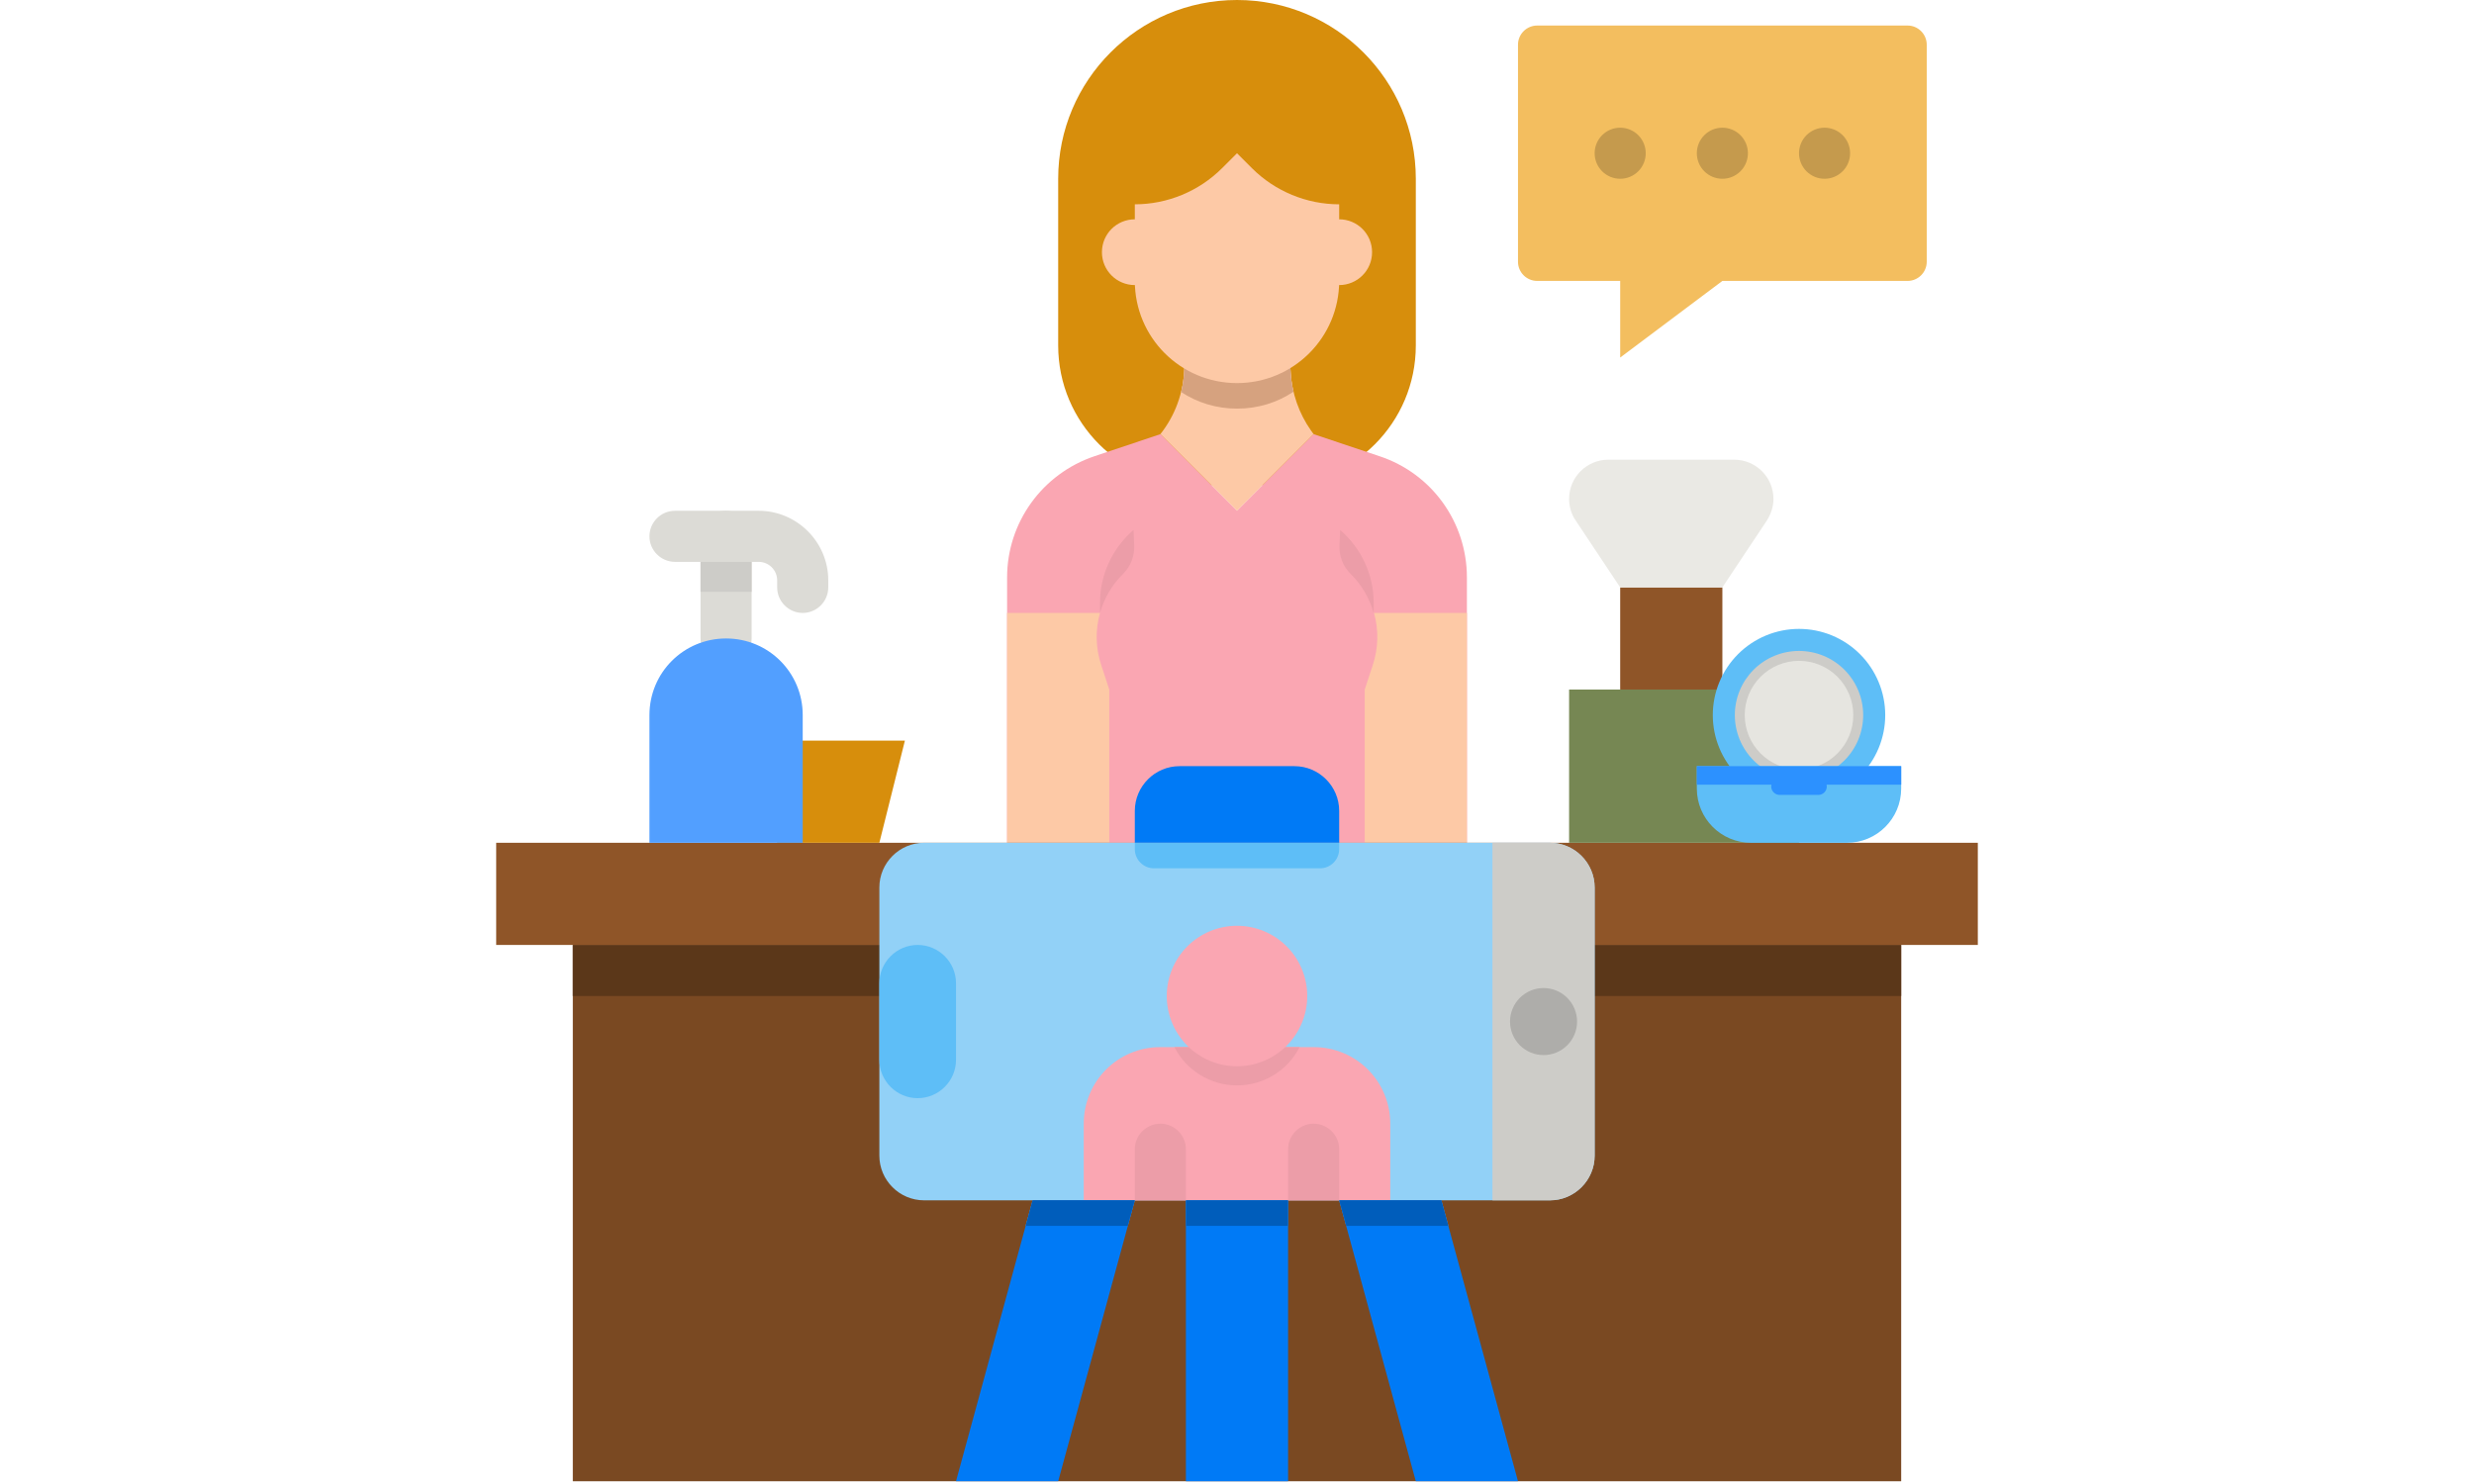 <svg xmlns="http://www.w3.org/2000/svg" xmlns:xlink="http://www.w3.org/1999/xlink" width="900" viewBox="0 0 900 540" height="540" preserveAspectRatio="xMidYMid meet"><defs><clipPath id="clip-0"><path d="M 180.5 306 L 719.5 306 L 719.5 344 L 180.5 344 Z M 180.5 306 " clip-rule="nonzero"></path></clipPath></defs><path fill="rgb(84.309%, 55.688%, 4.709%)" d="M 464.172 176.57 L 435.828 176.57 C 407.715 176.57 384.949 153.801 384.949 125.691 L 384.949 65.051 C 384.949 29.156 414.105 0 450 0 C 485.895 0 515.051 29.156 515.051 65.051 L 515.051 125.691 C 515.051 153.801 492.285 176.57 464.172 176.57 Z M 464.172 176.57 " fill-opacity="1" fill-rule="nonzero"></path><path fill="rgb(99.219%, 78.819%, 65.099%)" d="M 477.879 157.984 L 476.949 156.707 C 472.535 150.434 469.98 143.113 469.516 135.449 L 468.586 120.812 L 431.414 120.812 L 430.832 134.402 C 430.484 143 427.465 151.246 422.121 157.984 L 450 185.863 Z M 477.879 157.984 " fill-opacity="1" fill-rule="nonzero"></path><path fill="rgb(99.219%, 78.819%, 65.099%)" d="M 470.562 142.535 C 464.637 146.484 457.668 148.691 450 148.691 C 442.449 148.691 435.48 146.484 429.672 142.648 C 430.367 139.977 430.715 137.191 430.832 134.402 L 431.414 120.812 L 468.586 120.812 L 469.516 135.449 C 469.633 137.77 469.98 140.211 470.562 142.535 Z M 470.562 142.535 " fill-opacity="1" fill-rule="nonzero"></path><path fill="rgb(98.039%, 65.099%, 69.8%)" d="M 501.809 166 L 477.879 157.984 L 450 185.863 L 422.121 157.984 L 398.191 166 C 379.141 172.387 366.363 190.16 366.363 210.141 L 366.363 306.672 L 533.637 306.672 L 533.637 210.141 C 533.637 190.043 520.859 172.273 501.809 166 Z M 501.809 166 " fill-opacity="1" fill-rule="nonzero"></path><path fill="rgb(99.219%, 78.819%, 65.099%)" d="M 403.535 306.672 L 403.535 250.914 L 400.629 242.086 C 398.539 235.812 398.422 229.191 400.164 223.035 L 366.363 223.035 L 366.363 306.672 Z M 403.535 306.672 " fill-opacity="1" fill-rule="nonzero"></path><path fill="rgb(99.219%, 78.819%, 65.099%)" d="M 496.465 306.672 L 496.465 250.914 L 499.371 242.086 C 501.461 235.812 501.578 229.191 499.836 223.035 L 533.637 223.035 L 533.637 306.672 Z M 496.465 306.672 " fill-opacity="1" fill-rule="nonzero"></path><path fill="rgb(47.839%, 28.629%, 13.329%)" d="M 208.379 343.848 L 691.621 343.848 L 691.621 539 L 208.379 539 Z M 208.379 343.848 " fill-opacity="1" fill-rule="nonzero"></path><path fill="rgb(35.689%, 21.57%, 9.799%)" d="M 208.379 343.848 L 691.621 343.848 L 691.621 362.434 L 208.379 362.434 Z M 208.379 343.848 " fill-opacity="1" fill-rule="nonzero"></path><g clip-path="url(#clip-0)"><path fill="rgb(56.079%, 33.33%, 15.689%)" d="M 180.5 306.672 L 719.5 306.672 L 719.5 343.848 L 180.5 343.848 Z M 180.5 306.672 " fill-opacity="1" fill-rule="nonzero"></path></g><path fill="rgb(57.249%, 81.96%, 96.86%)" d="M 563.84 436.777 L 336.16 436.777 C 327.215 436.777 319.895 429.461 319.895 420.516 L 319.895 322.938 C 319.895 313.992 327.215 306.672 336.16 306.672 L 563.84 306.672 C 572.785 306.672 580.105 313.992 580.105 322.938 L 580.105 420.516 C 580.105 429.461 572.785 436.777 563.84 436.777 Z M 563.84 436.777 " fill-opacity="1" fill-rule="nonzero"></path><path fill="rgb(78.04%, 59.219%, 46.669%)" d="M 412.828 436.777 L 410.273 446.07 L 373.098 446.07 L 375.656 436.777 Z M 412.828 436.777 " fill-opacity="1" fill-rule="nonzero"></path><path fill="rgb(78.04%, 59.219%, 46.669%)" d="M 431.414 436.777 L 468.586 436.777 L 468.586 446.07 L 431.414 446.07 Z M 431.414 436.777 " fill-opacity="1" fill-rule="nonzero"></path><path fill="rgb(78.04%, 59.219%, 46.669%)" d="M 526.902 446.07 L 489.727 446.07 L 487.172 436.777 L 524.344 436.777 Z M 526.902 446.07 " fill-opacity="1" fill-rule="nonzero"></path><path fill="rgb(98.039%, 65.099%, 69.8%)" d="M 505.758 436.777 L 394.242 436.777 L 394.242 408.898 C 394.242 393.449 406.672 381.02 422.121 381.02 L 477.879 381.02 C 493.328 381.02 505.758 393.449 505.758 408.898 Z M 505.758 436.777 " fill-opacity="1" fill-rule="nonzero"></path><path fill="rgb(0%, 47.839%, 96.469%)" d="M 431.414 436.777 L 468.586 436.777 L 468.586 539 L 431.414 539 Z M 431.414 436.777 " fill-opacity="1" fill-rule="nonzero"></path><path fill="rgb(0%, 47.839%, 96.469%)" d="M 375.656 436.777 L 347.777 539 L 384.949 539 L 412.828 436.777 Z M 375.656 436.777 " fill-opacity="1" fill-rule="nonzero"></path><path fill="rgb(0%, 47.839%, 96.469%)" d="M 524.344 436.777 L 552.223 539 L 515.051 539 L 487.172 436.777 Z M 524.344 436.777 " fill-opacity="1" fill-rule="nonzero"></path><path fill="rgb(0%, 36.469%, 73.329%)" d="M 431.414 436.777 L 468.586 436.777 L 468.586 446.07 L 431.414 446.07 Z M 431.414 436.777 " fill-opacity="1" fill-rule="nonzero"></path><path fill="rgb(0%, 36.469%, 73.329%)" d="M 412.828 436.777 L 410.273 446.07 L 373.098 446.07 L 375.656 436.777 Z M 412.828 436.777 " fill-opacity="1" fill-rule="nonzero"></path><path fill="rgb(0%, 36.469%, 73.329%)" d="M 526.902 446.07 L 489.727 446.07 L 487.172 436.777 L 524.344 436.777 Z M 526.902 446.07 " fill-opacity="1" fill-rule="nonzero"></path><path fill="rgb(0%, 47.839%, 96.469%)" d="M 487.172 306.672 L 412.828 306.672 L 412.828 295.059 C 412.828 286.113 420.145 278.793 429.09 278.793 L 470.91 278.793 C 479.855 278.793 487.172 286.113 487.172 295.059 Z M 487.172 306.672 " fill-opacity="1" fill-rule="nonzero"></path><path fill="rgb(80.389%, 79.999%, 78.429%)" d="M 563.84 436.777 L 542.93 436.777 L 542.93 306.672 L 563.84 306.672 C 572.785 306.672 580.105 313.992 580.105 322.938 L 580.105 420.516 C 580.105 429.461 572.785 436.777 563.84 436.777 Z M 563.84 436.777 " fill-opacity="1" fill-rule="nonzero"></path><path fill="rgb(68.239%, 67.839%, 66.669%)" d="M 573.715 371.727 C 573.715 372.527 573.637 373.32 573.48 374.105 C 573.324 374.891 573.094 375.652 572.785 376.395 C 572.48 377.133 572.105 377.836 571.66 378.5 C 571.215 379.168 570.707 379.785 570.141 380.352 C 569.574 380.918 568.961 381.422 568.293 381.867 C 567.629 382.312 566.926 382.688 566.184 382.996 C 565.445 383.301 564.684 383.531 563.898 383.688 C 563.113 383.844 562.32 383.922 561.52 383.922 C 560.715 383.922 559.922 383.844 559.137 383.688 C 558.352 383.531 557.59 383.301 556.852 382.996 C 556.109 382.688 555.406 382.312 554.742 381.867 C 554.074 381.422 553.461 380.918 552.895 380.352 C 552.328 379.785 551.82 379.168 551.375 378.5 C 550.93 377.836 550.555 377.133 550.25 376.395 C 549.941 375.652 549.711 374.891 549.555 374.105 C 549.398 373.32 549.32 372.527 549.32 371.727 C 549.32 370.926 549.398 370.133 549.555 369.348 C 549.711 368.559 549.941 367.797 550.25 367.059 C 550.555 366.316 550.93 365.613 551.375 364.949 C 551.82 364.281 552.328 363.668 552.895 363.102 C 553.461 362.535 554.074 362.027 554.742 361.582 C 555.406 361.141 556.109 360.762 556.852 360.457 C 557.59 360.148 558.352 359.918 559.137 359.762 C 559.922 359.605 560.715 359.527 561.52 359.527 C 562.32 359.527 563.113 359.605 563.898 359.762 C 564.684 359.918 565.445 360.148 566.184 360.457 C 566.926 360.762 567.629 361.141 568.293 361.582 C 568.961 362.027 569.574 362.535 570.141 363.102 C 570.707 363.668 571.215 364.281 571.66 364.949 C 572.105 365.613 572.48 366.316 572.785 367.059 C 573.094 367.797 573.324 368.559 573.48 369.348 C 573.637 370.133 573.715 370.926 573.715 371.727 Z M 573.715 371.727 " fill-opacity="1" fill-rule="nonzero"></path><path fill="rgb(36.859%, 74.509%, 96.86%)" d="M 333.836 399.605 C 326.168 399.605 319.895 393.332 319.895 385.664 L 319.895 357.785 C 319.895 350.117 326.168 343.848 333.836 343.848 C 341.504 343.848 347.777 350.117 347.777 357.785 L 347.777 385.664 C 347.777 393.332 341.504 399.605 333.836 399.605 Z M 333.836 399.605 " fill-opacity="1" fill-rule="nonzero"></path><path fill="rgb(99.219%, 78.819%, 65.099%)" d="M 424.793 103.734 L 412.828 103.734 C 406.207 103.734 400.863 98.391 400.863 91.77 C 400.863 85.148 406.207 79.805 412.828 79.805 L 418.75 79.805 Z M 424.793 103.734 " fill-opacity="1" fill-rule="nonzero"></path><path fill="rgb(99.219%, 78.819%, 65.099%)" d="M 475.207 103.734 L 487.172 103.734 C 493.793 103.734 499.137 98.391 499.137 91.77 C 499.137 85.148 493.793 79.805 487.172 79.805 L 481.25 79.805 Z M 475.207 103.734 " fill-opacity="1" fill-rule="nonzero"></path><path fill="rgb(83.919%, 63.53%, 49.799%)" d="M 470.562 142.535 C 464.637 146.484 457.668 148.691 450 148.691 C 442.449 148.691 435.48 146.484 429.672 142.648 C 430.367 139.977 430.715 137.191 430.832 134.402 L 431.414 120.812 L 468.586 120.812 L 469.516 135.449 C 469.633 137.77 469.98 140.211 470.562 142.535 Z M 470.562 142.535 " fill-opacity="1" fill-rule="nonzero"></path><path fill="rgb(92.549%, 61.569%, 65.88%)" d="M 400.164 223.035 C 401.676 217.809 404.465 212.812 408.531 208.863 C 411.316 206.074 412.828 202.242 412.594 198.293 L 412.363 192.832 C 404.695 199.453 400.164 209.094 400.164 219.316 Z M 400.164 223.035 " fill-opacity="1" fill-rule="nonzero"></path><path fill="rgb(92.549%, 61.569%, 65.88%)" d="M 499.719 223.035 C 498.207 217.809 495.422 212.812 491.355 208.863 C 488.566 206.074 487.055 202.242 487.289 198.293 L 487.52 192.832 C 495.188 199.453 499.719 209.094 499.719 219.316 Z M 499.719 223.035 " fill-opacity="1" fill-rule="nonzero"></path><path fill="rgb(46.269%, 52.939%, 32.549%)" d="M 570.812 250.914 L 654.449 250.914 L 654.449 306.672 L 570.812 306.672 Z M 570.812 250.914 " fill-opacity="1" fill-rule="nonzero"></path><path fill="rgb(56.079%, 33.33%, 15.689%)" d="M 589.398 213.742 L 626.57 213.742 L 626.57 250.914 L 589.398 250.914 Z M 589.398 213.742 " fill-opacity="1" fill-rule="nonzero"></path><path fill="rgb(91.759%, 91.37%, 89.409%)" d="M 570.812 181.566 C 570.812 184.352 571.625 187.141 573.25 189.465 L 589.398 213.742 L 626.57 213.742 L 642.715 189.465 C 644.227 187.141 645.156 184.352 645.156 181.566 C 645.156 173.664 638.766 167.277 630.867 167.277 L 585.098 167.277 C 577.199 167.277 570.812 173.664 570.812 181.566 Z M 570.812 181.566 " fill-opacity="1" fill-rule="nonzero"></path><path fill="rgb(36.859%, 74.509%, 96.86%)" d="M 685.812 260.207 C 685.812 261.234 685.762 262.262 685.664 263.281 C 685.562 264.305 685.41 265.32 685.211 266.328 C 685.012 267.336 684.762 268.328 684.461 269.312 C 684.164 270.297 683.82 271.262 683.426 272.211 C 683.031 273.16 682.594 274.086 682.109 274.992 C 681.625 275.898 681.098 276.777 680.527 277.633 C 679.957 278.488 679.344 279.312 678.695 280.105 C 678.043 280.898 677.352 281.66 676.625 282.387 C 675.902 283.113 675.141 283.801 674.348 284.453 C 673.551 285.105 672.727 285.715 671.875 286.285 C 671.02 286.855 670.141 287.383 669.234 287.867 C 668.328 288.352 667.402 288.793 666.453 289.184 C 665.504 289.578 664.535 289.922 663.555 290.223 C 662.57 290.52 661.574 290.77 660.566 290.969 C 659.559 291.168 658.547 291.32 657.523 291.422 C 656.5 291.523 655.477 291.57 654.449 291.57 C 653.422 291.57 652.398 291.523 651.375 291.422 C 650.352 291.32 649.336 291.168 648.328 290.969 C 647.324 290.77 646.328 290.52 645.344 290.223 C 644.363 289.922 643.395 289.578 642.445 289.184 C 641.496 288.793 640.57 288.352 639.664 287.867 C 638.758 287.383 637.879 286.855 637.023 286.285 C 636.168 285.715 635.344 285.105 634.551 284.453 C 633.758 283.801 632.996 283.113 632.27 282.387 C 631.543 281.66 630.855 280.898 630.203 280.105 C 629.551 279.312 628.941 278.488 628.371 277.633 C 627.801 276.777 627.273 275.898 626.789 274.992 C 626.305 274.086 625.863 273.16 625.473 272.211 C 625.078 271.262 624.734 270.297 624.434 269.312 C 624.137 268.328 623.887 267.336 623.688 266.328 C 623.488 265.32 623.336 264.305 623.234 263.281 C 623.137 262.262 623.086 261.234 623.086 260.207 C 623.086 259.18 623.137 258.156 623.234 257.133 C 623.336 256.109 623.488 255.098 623.688 254.09 C 623.887 253.082 624.137 252.086 624.434 251.102 C 624.734 250.121 625.078 249.152 625.473 248.207 C 625.863 247.258 626.305 246.328 626.789 245.422 C 627.273 244.516 627.801 243.637 628.371 242.781 C 628.941 241.93 629.551 241.105 630.203 240.309 C 630.855 239.516 631.543 238.758 632.27 238.031 C 632.996 237.305 633.758 236.613 634.551 235.961 C 635.344 235.312 636.168 234.699 637.023 234.129 C 637.879 233.559 638.758 233.031 639.664 232.547 C 640.57 232.062 641.496 231.625 642.445 231.23 C 643.395 230.836 644.363 230.492 645.344 230.195 C 646.328 229.895 647.324 229.648 648.328 229.445 C 649.336 229.246 650.352 229.094 651.375 228.996 C 652.398 228.895 653.422 228.844 654.449 228.844 C 655.477 228.844 656.5 228.895 657.523 228.996 C 658.547 229.094 659.559 229.246 660.566 229.445 C 661.574 229.648 662.57 229.895 663.555 230.195 C 664.535 230.492 665.504 230.836 666.453 231.23 C 667.402 231.625 668.328 232.062 669.234 232.547 C 670.141 233.031 671.02 233.559 671.875 234.129 C 672.727 234.699 673.551 235.312 674.348 235.961 C 675.141 236.613 675.902 237.305 676.625 238.031 C 677.352 238.758 678.043 239.516 678.695 240.309 C 679.344 241.105 679.957 241.93 680.527 242.781 C 681.098 243.637 681.625 244.516 682.109 245.422 C 682.594 246.328 683.031 247.258 683.426 248.207 C 683.82 249.152 684.164 250.121 684.461 251.102 C 684.762 252.086 685.012 253.082 685.211 254.09 C 685.41 255.098 685.562 256.109 685.664 257.133 C 685.762 258.156 685.812 259.18 685.812 260.207 Z M 685.812 260.207 " fill-opacity="1" fill-rule="nonzero"></path><path fill="rgb(80.389%, 79.999%, 78.429%)" d="M 677.797 260.207 C 677.797 260.973 677.762 261.734 677.684 262.496 C 677.609 263.258 677.5 264.012 677.348 264.762 C 677.199 265.512 677.016 266.254 676.793 266.984 C 676.57 267.719 676.312 268.438 676.02 269.145 C 675.727 269.848 675.402 270.539 675.039 271.215 C 674.68 271.891 674.289 272.543 673.863 273.18 C 673.438 273.816 672.984 274.43 672.496 275.02 C 672.012 275.613 671.5 276.176 670.961 276.719 C 670.418 277.258 669.852 277.773 669.262 278.258 C 668.672 278.742 668.059 279.195 667.422 279.621 C 666.785 280.047 666.129 280.438 665.457 280.801 C 664.781 281.16 664.09 281.488 663.383 281.781 C 662.676 282.07 661.957 282.328 661.227 282.551 C 660.496 282.773 659.754 282.957 659.004 283.109 C 658.254 283.258 657.5 283.371 656.738 283.445 C 655.977 283.52 655.215 283.559 654.449 283.559 C 653.684 283.559 652.922 283.52 652.16 283.445 C 651.398 283.371 650.645 283.258 649.895 283.109 C 649.145 282.957 648.402 282.773 647.672 282.551 C 646.938 282.328 646.219 282.07 645.512 281.781 C 644.809 281.488 644.117 281.16 643.441 280.801 C 642.77 280.438 642.113 280.047 641.477 279.621 C 640.84 279.195 640.227 278.742 639.637 278.258 C 639.047 277.773 638.48 277.258 637.938 276.719 C 637.398 276.176 636.887 275.613 636.398 275.02 C 635.914 274.43 635.461 273.816 635.035 273.18 C 634.609 272.543 634.219 271.891 633.855 271.215 C 633.496 270.539 633.168 269.848 632.879 269.145 C 632.586 268.438 632.328 267.719 632.105 266.984 C 631.883 266.254 631.699 265.512 631.547 264.762 C 631.398 264.012 631.289 263.258 631.211 262.496 C 631.137 261.734 631.102 260.973 631.102 260.207 C 631.102 259.441 631.137 258.68 631.211 257.918 C 631.289 257.156 631.398 256.402 631.547 255.652 C 631.699 254.902 631.883 254.16 632.105 253.43 C 632.328 252.699 632.586 251.98 632.879 251.273 C 633.168 250.566 633.496 249.875 633.855 249.199 C 634.219 248.527 634.609 247.871 635.035 247.234 C 635.461 246.602 635.914 245.988 636.398 245.395 C 636.887 244.805 637.398 244.238 637.938 243.699 C 638.48 243.156 639.047 242.645 639.637 242.16 C 640.227 241.672 640.84 241.219 641.477 240.793 C 642.113 240.367 642.77 239.977 643.441 239.617 C 644.117 239.254 644.809 238.93 645.512 238.637 C 646.219 238.344 646.938 238.086 647.672 237.863 C 648.402 237.641 649.145 237.457 649.895 237.309 C 650.645 237.16 651.398 237.047 652.16 236.973 C 652.922 236.895 653.684 236.859 654.449 236.859 C 655.215 236.859 655.977 236.895 656.738 236.973 C 657.5 237.047 658.254 237.16 659.004 237.309 C 659.754 237.457 660.496 237.641 661.227 237.863 C 661.957 238.086 662.676 238.344 663.383 238.637 C 664.09 238.93 664.781 239.254 665.457 239.617 C 666.129 239.977 666.785 240.367 667.422 240.793 C 668.059 241.219 668.672 241.672 669.262 242.16 C 669.852 242.645 670.418 243.156 670.961 243.699 C 671.5 244.238 672.012 244.805 672.496 245.395 C 672.984 245.988 673.438 246.602 673.863 247.234 C 674.289 247.871 674.68 248.527 675.039 249.199 C 675.402 249.875 675.727 250.566 676.02 251.273 C 676.312 251.98 676.57 252.699 676.793 253.43 C 677.016 254.16 677.199 254.902 677.348 255.652 C 677.5 256.402 677.609 257.156 677.684 257.918 C 677.762 258.68 677.797 259.441 677.797 260.207 Z M 677.797 260.207 " fill-opacity="1" fill-rule="nonzero"></path><path fill="rgb(90.199%, 89.799%, 87.839%)" d="M 674.195 260.207 C 674.195 260.855 674.164 261.5 674.102 262.145 C 674.039 262.789 673.945 263.426 673.816 264.059 C 673.691 264.695 673.535 265.32 673.348 265.941 C 673.16 266.559 672.941 267.168 672.695 267.766 C 672.445 268.363 672.172 268.945 671.863 269.516 C 671.559 270.086 671.227 270.641 670.867 271.18 C 670.508 271.719 670.125 272.234 669.715 272.734 C 669.305 273.234 668.871 273.715 668.414 274.172 C 667.957 274.629 667.477 275.062 666.977 275.473 C 666.477 275.883 665.957 276.27 665.422 276.629 C 664.883 276.988 664.328 277.32 663.758 277.625 C 663.188 277.93 662.605 278.203 662.008 278.453 C 661.41 278.699 660.801 278.918 660.18 279.105 C 659.562 279.293 658.938 279.449 658.301 279.578 C 657.668 279.703 657.027 279.797 656.383 279.859 C 655.742 279.926 655.098 279.957 654.449 279.957 C 653.801 279.957 653.156 279.926 652.512 279.859 C 651.871 279.797 651.23 279.703 650.598 279.578 C 649.961 279.449 649.336 279.293 648.715 279.105 C 648.098 278.918 647.488 278.699 646.891 278.453 C 646.293 278.203 645.711 277.93 645.141 277.625 C 644.57 277.32 644.016 276.988 643.477 276.629 C 642.941 276.27 642.422 275.883 641.922 275.473 C 641.422 275.062 640.941 274.629 640.484 274.172 C 640.027 273.715 639.594 273.234 639.184 272.734 C 638.773 272.234 638.387 271.719 638.027 271.18 C 637.668 270.641 637.336 270.086 637.031 269.516 C 636.727 268.945 636.453 268.363 636.203 267.766 C 635.957 267.168 635.738 266.559 635.551 265.941 C 635.363 265.32 635.207 264.695 635.082 264.059 C 634.953 263.426 634.859 262.789 634.797 262.145 C 634.734 261.5 634.699 260.855 634.699 260.207 C 634.699 259.562 634.734 258.914 634.797 258.273 C 634.859 257.629 634.953 256.988 635.082 256.355 C 635.207 255.723 635.363 255.094 635.551 254.477 C 635.738 253.855 635.957 253.25 636.203 252.652 C 636.453 252.055 636.727 251.469 637.031 250.898 C 637.336 250.328 637.668 249.773 638.027 249.238 C 638.387 248.699 638.773 248.18 639.184 247.68 C 639.594 247.18 640.027 246.703 640.484 246.242 C 640.941 245.785 641.422 245.352 641.922 244.941 C 642.422 244.531 642.941 244.148 643.477 243.789 C 644.016 243.43 644.57 243.098 645.141 242.793 C 645.711 242.488 646.293 242.211 646.891 241.965 C 647.488 241.715 648.098 241.496 648.715 241.309 C 649.336 241.121 649.961 240.965 650.598 240.84 C 651.23 240.715 651.871 240.617 652.512 240.555 C 653.156 240.492 653.801 240.461 654.449 240.461 C 655.098 240.461 655.742 240.492 656.383 240.555 C 657.027 240.617 657.668 240.715 658.301 240.84 C 658.938 240.965 659.562 241.121 660.18 241.309 C 660.801 241.496 661.41 241.715 662.008 241.965 C 662.605 242.211 663.188 242.488 663.758 242.793 C 664.328 243.098 664.883 243.43 665.422 243.789 C 665.957 244.148 666.477 244.531 666.977 244.941 C 667.477 245.352 667.957 245.785 668.414 246.242 C 668.871 246.703 669.305 247.18 669.715 247.68 C 670.125 248.18 670.508 248.699 670.867 249.238 C 671.227 249.773 671.559 250.328 671.863 250.898 C 672.172 251.469 672.445 252.055 672.695 252.652 C 672.941 253.25 673.16 253.855 673.348 254.477 C 673.535 255.094 673.691 255.723 673.816 256.355 C 673.945 256.988 674.039 257.629 674.102 258.273 C 674.164 258.914 674.195 259.562 674.195 260.207 Z M 674.195 260.207 " fill-opacity="1" fill-rule="nonzero"></path><path fill="rgb(36.859%, 74.509%, 96.86%)" d="M 617.277 278.793 L 691.621 278.793 L 691.621 286.926 C 691.621 297.844 682.793 306.672 671.875 306.672 L 637.023 306.672 C 626.105 306.672 617.277 297.844 617.277 286.926 Z M 617.277 278.793 " fill-opacity="1" fill-rule="nonzero"></path><path fill="rgb(86.269%, 85.88%, 83.919%)" d="M 292.016 223.035 C 286.906 223.035 282.723 218.852 282.723 213.742 L 282.723 211.188 C 282.723 207.469 279.703 204.449 275.984 204.449 L 245.551 204.449 C 240.441 204.449 236.258 200.266 236.258 195.156 C 236.258 190.043 240.441 185.863 245.551 185.863 L 275.984 185.863 C 289.926 185.863 301.309 197.246 301.309 211.188 L 301.309 213.742 C 301.309 218.852 297.129 223.035 292.016 223.035 Z M 292.016 223.035 " fill-opacity="1" fill-rule="nonzero"></path><path fill="rgb(86.269%, 85.88%, 83.919%)" d="M 264.137 241.621 C 259.027 241.621 254.844 237.441 254.844 232.328 L 254.844 195.156 C 254.844 190.043 259.027 185.863 264.137 185.863 C 269.25 185.863 273.43 190.043 273.43 195.156 L 273.43 232.328 C 273.43 237.441 269.25 241.621 264.137 241.621 Z M 264.137 241.621 " fill-opacity="1" fill-rule="nonzero"></path><path fill="rgb(84.309%, 55.688%, 4.709%)" d="M 319.895 306.672 L 282.723 306.672 L 273.43 269.5 L 329.188 269.5 Z M 319.895 306.672 " fill-opacity="1" fill-rule="nonzero"></path><path fill="rgb(95.29%, 74.509%, 37.25%)" d="M 552.223 16.262 L 552.223 95.254 C 552.223 99.09 555.359 102.223 559.195 102.223 L 589.398 102.223 L 589.398 130.105 L 626.57 102.223 L 693.945 102.223 C 697.777 102.223 700.914 99.09 700.914 95.254 L 700.914 16.262 C 700.914 12.43 697.777 9.293 693.945 9.293 L 559.195 9.293 C 555.359 9.293 552.223 12.43 552.223 16.262 Z M 552.223 16.262 " fill-opacity="1" fill-rule="nonzero"></path><path fill="rgb(77.249%, 60.39%, 30.199%)" d="M 635.863 55.758 C 635.863 56.367 635.805 56.973 635.684 57.57 C 635.566 58.172 635.391 58.75 635.156 59.316 C 634.922 59.879 634.637 60.414 634.297 60.922 C 633.957 61.43 633.57 61.898 633.141 62.328 C 632.711 62.762 632.238 63.148 631.734 63.484 C 631.227 63.824 630.691 64.109 630.125 64.344 C 629.562 64.578 628.98 64.754 628.383 64.875 C 627.785 64.992 627.18 65.051 626.57 65.051 C 625.961 65.051 625.355 64.992 624.758 64.875 C 624.156 64.754 623.578 64.578 623.012 64.344 C 622.449 64.109 621.914 63.824 621.406 63.484 C 620.898 63.148 620.43 62.762 620 62.328 C 619.566 61.898 619.18 61.43 618.844 60.922 C 618.504 60.414 618.219 59.879 617.984 59.316 C 617.75 58.75 617.574 58.172 617.453 57.57 C 617.336 56.973 617.277 56.367 617.277 55.758 C 617.277 55.148 617.336 54.543 617.453 53.945 C 617.574 53.348 617.75 52.766 617.984 52.203 C 618.219 51.641 618.504 51.102 618.844 50.598 C 619.18 50.09 619.566 49.617 620 49.188 C 620.43 48.758 620.898 48.371 621.406 48.031 C 621.914 47.691 622.449 47.406 623.012 47.172 C 623.578 46.941 624.156 46.762 624.758 46.645 C 625.355 46.523 625.961 46.465 626.57 46.465 C 627.18 46.465 627.785 46.523 628.383 46.645 C 628.98 46.762 629.562 46.941 630.125 47.172 C 630.691 47.406 631.227 47.691 631.734 48.031 C 632.238 48.371 632.711 48.758 633.141 49.188 C 633.57 49.617 633.957 50.09 634.297 50.598 C 634.637 51.102 634.922 51.641 635.156 52.203 C 635.391 52.766 635.566 53.348 635.684 53.945 C 635.805 54.543 635.863 55.148 635.863 55.758 Z M 635.863 55.758 " fill-opacity="1" fill-rule="nonzero"></path><path fill="rgb(77.249%, 60.39%, 30.199%)" d="M 673.035 55.758 C 673.035 56.367 672.977 56.973 672.855 57.57 C 672.738 58.172 672.562 58.75 672.328 59.316 C 672.094 59.879 671.809 60.414 671.469 60.922 C 671.129 61.43 670.746 61.898 670.312 62.328 C 669.883 62.762 669.414 63.148 668.906 63.484 C 668.398 63.824 667.863 64.109 667.297 64.344 C 666.734 64.578 666.152 64.754 665.555 64.875 C 664.957 64.992 664.352 65.051 663.742 65.051 C 663.133 65.051 662.527 64.992 661.93 64.875 C 661.332 64.754 660.75 64.578 660.188 64.344 C 659.621 64.109 659.086 63.824 658.578 63.484 C 658.07 63.148 657.602 62.762 657.172 62.328 C 656.738 61.898 656.355 61.43 656.016 60.922 C 655.676 60.414 655.391 59.879 655.156 59.316 C 654.922 58.75 654.746 58.172 654.629 57.57 C 654.508 56.973 654.449 56.367 654.449 55.758 C 654.449 55.148 654.508 54.543 654.629 53.945 C 654.746 53.348 654.922 52.766 655.156 52.203 C 655.391 51.641 655.676 51.102 656.016 50.598 C 656.355 50.09 656.738 49.617 657.172 49.188 C 657.602 48.758 658.07 48.371 658.578 48.031 C 659.086 47.691 659.621 47.406 660.188 47.172 C 660.75 46.941 661.332 46.762 661.93 46.645 C 662.527 46.523 663.133 46.465 663.742 46.465 C 664.352 46.465 664.957 46.523 665.555 46.645 C 666.152 46.762 666.734 46.941 667.297 47.172 C 667.863 47.406 668.398 47.691 668.906 48.031 C 669.414 48.371 669.883 48.758 670.312 49.188 C 670.746 49.617 671.129 50.09 671.469 50.598 C 671.809 51.102 672.094 51.641 672.328 52.203 C 672.562 52.766 672.738 53.348 672.855 53.945 C 672.977 54.543 673.035 55.148 673.035 55.758 Z M 673.035 55.758 " fill-opacity="1" fill-rule="nonzero"></path><path fill="rgb(77.249%, 60.39%, 30.199%)" d="M 598.691 55.758 C 598.691 56.367 598.629 56.973 598.512 57.57 C 598.391 58.172 598.215 58.75 597.984 59.316 C 597.75 59.879 597.465 60.414 597.125 60.922 C 596.785 61.43 596.398 61.898 595.969 62.328 C 595.535 62.762 595.066 63.148 594.559 63.484 C 594.051 63.824 593.516 64.109 592.953 64.344 C 592.391 64.578 591.809 64.754 591.211 64.875 C 590.613 64.992 590.008 65.051 589.398 65.051 C 588.785 65.051 588.184 64.992 587.586 64.875 C 586.984 64.754 586.406 64.578 585.84 64.344 C 585.277 64.109 584.742 63.824 584.234 63.484 C 583.727 63.148 583.258 62.762 582.824 62.328 C 582.395 61.898 582.008 61.43 581.672 60.922 C 581.332 60.414 581.043 59.879 580.812 59.316 C 580.578 58.75 580.402 58.172 580.281 57.57 C 580.164 56.973 580.105 56.367 580.105 55.758 C 580.105 55.148 580.164 54.543 580.281 53.945 C 580.402 53.348 580.578 52.766 580.812 52.203 C 581.043 51.641 581.332 51.102 581.672 50.598 C 582.008 50.09 582.395 49.617 582.824 49.188 C 583.258 48.758 583.727 48.371 584.234 48.031 C 584.742 47.691 585.277 47.406 585.84 47.172 C 586.406 46.941 586.984 46.762 587.586 46.645 C 588.184 46.523 588.785 46.465 589.398 46.465 C 590.008 46.465 590.613 46.523 591.211 46.645 C 591.809 46.762 592.391 46.941 592.953 47.172 C 593.516 47.406 594.051 47.691 594.559 48.031 C 595.066 48.371 595.535 48.758 595.969 49.188 C 596.398 49.617 596.785 50.09 597.125 50.598 C 597.465 51.102 597.75 51.641 597.984 52.203 C 598.215 52.766 598.391 53.348 598.512 53.945 C 598.629 54.543 598.691 55.148 598.691 55.758 Z M 598.691 55.758 " fill-opacity="1" fill-rule="nonzero"></path><path fill="rgb(92.549%, 61.569%, 65.88%)" d="M 431.414 418.191 L 431.414 436.777 L 412.828 436.777 L 412.828 418.191 C 412.828 413.078 417.008 408.898 422.121 408.898 C 427.23 408.898 431.414 413.078 431.414 418.191 Z M 431.414 418.191 " fill-opacity="1" fill-rule="nonzero"></path><path fill="rgb(92.549%, 61.569%, 65.88%)" d="M 487.172 418.191 L 487.172 436.777 L 468.586 436.777 L 468.586 418.191 C 468.586 413.078 472.77 408.898 477.879 408.898 C 482.992 408.898 487.172 413.078 487.172 418.191 Z M 487.172 418.191 " fill-opacity="1" fill-rule="nonzero"></path><path fill="rgb(92.549%, 61.569%, 65.88%)" d="M 472.77 381.02 C 468.586 389.266 459.988 394.957 450 394.957 C 440.125 394.957 431.414 389.266 427.23 381.02 Z M 472.77 381.02 " fill-opacity="1" fill-rule="nonzero"></path><path fill="rgb(98.039%, 65.099%, 69.8%)" d="M 475.555 362.434 C 475.555 363.27 475.516 364.105 475.434 364.938 C 475.352 365.77 475.227 366.598 475.066 367.418 C 474.902 368.238 474.699 369.051 474.457 369.852 C 474.211 370.652 473.93 371.438 473.609 372.211 C 473.289 372.984 472.934 373.742 472.539 374.48 C 472.145 375.219 471.715 375.934 471.25 376.629 C 470.785 377.328 470.285 377.996 469.754 378.645 C 469.223 379.293 468.664 379.91 468.07 380.504 C 467.48 381.094 466.859 381.656 466.211 382.188 C 465.566 382.719 464.895 383.215 464.199 383.68 C 463.504 384.145 462.785 384.578 462.047 384.973 C 461.309 385.367 460.555 385.723 459.781 386.043 C 459.008 386.363 458.219 386.645 457.418 386.887 C 456.617 387.133 455.805 387.336 454.984 387.496 C 454.164 387.66 453.336 387.785 452.504 387.867 C 451.672 387.949 450.836 387.988 450 387.988 C 449.164 387.988 448.328 387.949 447.496 387.867 C 446.66 387.785 445.836 387.66 445.016 387.496 C 444.191 387.336 443.383 387.133 442.582 386.887 C 441.781 386.645 440.992 386.363 440.219 386.043 C 439.445 385.723 438.691 385.367 437.953 384.973 C 437.215 384.578 436.496 384.145 435.801 383.68 C 435.105 383.215 434.434 382.719 433.789 382.188 C 433.141 381.656 432.52 381.094 431.93 380.504 C 431.336 379.91 430.777 379.293 430.246 378.645 C 429.715 377.996 429.215 377.328 428.75 376.629 C 428.285 375.934 427.855 375.219 427.461 374.48 C 427.066 373.742 426.711 372.984 426.391 372.211 C 426.07 371.438 425.789 370.652 425.543 369.852 C 425.301 369.051 425.098 368.238 424.934 367.418 C 424.773 366.598 424.648 365.77 424.566 364.938 C 424.484 364.105 424.445 363.27 424.445 362.434 C 424.445 361.594 424.484 360.762 424.566 359.926 C 424.648 359.094 424.773 358.266 424.934 357.445 C 425.098 356.625 425.301 355.816 425.543 355.016 C 425.789 354.211 426.07 353.426 426.391 352.652 C 426.711 351.879 427.066 351.125 427.461 350.387 C 427.855 349.648 428.285 348.93 428.75 348.234 C 429.215 347.539 429.715 346.867 430.246 346.219 C 430.777 345.574 431.336 344.953 431.93 344.363 C 432.52 343.77 433.141 343.207 433.789 342.676 C 434.434 342.145 435.105 341.648 435.801 341.184 C 436.496 340.719 437.215 340.289 437.953 339.895 C 438.691 339.5 439.445 339.141 440.219 338.82 C 440.992 338.5 441.781 338.219 442.582 337.977 C 443.383 337.734 444.191 337.531 445.016 337.367 C 445.836 337.203 446.66 337.082 447.496 337 C 448.328 336.918 449.164 336.875 450 336.875 C 450.836 336.875 451.672 336.918 452.504 337 C 453.336 337.082 454.164 337.203 454.984 337.367 C 455.809 337.531 456.617 337.734 457.418 337.977 C 458.219 338.219 459.008 338.5 459.781 338.82 C 460.555 339.141 461.309 339.5 462.047 339.895 C 462.785 340.289 463.504 340.719 464.199 341.184 C 464.895 341.648 465.566 342.145 466.211 342.676 C 466.859 343.207 467.48 343.77 468.07 344.363 C 468.664 344.953 469.223 345.574 469.754 346.219 C 470.285 346.867 470.785 347.539 471.25 348.234 C 471.715 348.93 472.145 349.648 472.539 350.387 C 472.934 351.125 473.289 351.879 473.609 352.652 C 473.93 353.426 474.211 354.211 474.457 355.016 C 474.699 355.816 474.902 356.625 475.066 357.445 C 475.227 358.266 475.352 359.094 475.434 359.926 C 475.516 360.762 475.555 361.594 475.555 362.434 Z M 475.555 362.434 " fill-opacity="1" fill-rule="nonzero"></path><path fill="rgb(99.219%, 78.819%, 65.099%)" d="M 450 139.398 C 429.438 139.398 412.828 122.785 412.828 102.223 L 412.828 74.344 C 424.676 74.344 436.176 69.582 444.539 61.219 L 450 55.758 L 455.461 61.219 C 463.824 69.582 475.324 74.344 487.172 74.344 L 487.172 102.223 C 487.172 122.785 470.562 139.398 450 139.398 Z M 450 139.398 " fill-opacity="1" fill-rule="nonzero"></path><path fill="rgb(32.159%, 62.349%, 100%)" d="M 292.016 306.672 L 236.258 306.672 L 236.258 260.207 C 236.258 244.758 248.688 232.328 264.137 232.328 C 279.586 232.328 292.016 244.758 292.016 260.207 Z M 292.016 306.672 " fill-opacity="1" fill-rule="nonzero"></path><path fill="rgb(80.389%, 79.999%, 78.429%)" d="M 254.844 204.449 L 273.43 204.449 L 273.43 215.367 L 254.844 215.367 Z M 254.844 204.449 " fill-opacity="1" fill-rule="nonzero"></path><path fill="rgb(17.249%, 56.859%, 100%)" d="M 617.277 278.793 L 691.621 278.793 L 691.621 285.531 L 617.277 285.531 Z M 617.277 278.793 " fill-opacity="1" fill-rule="nonzero"></path><path fill="rgb(17.249%, 56.859%, 100%)" d="M 661.535 289.25 L 647.363 289.25 C 645.738 289.25 644.344 287.855 644.344 286.23 C 644.344 284.602 645.738 283.207 647.363 283.207 L 661.535 283.207 C 663.16 283.207 664.555 284.602 664.555 286.23 C 664.555 287.855 663.16 289.25 661.535 289.25 Z M 661.535 289.25 " fill-opacity="1" fill-rule="nonzero"></path><path fill="rgb(36.859%, 74.509%, 96.86%)" d="M 480.203 315.965 L 419.797 315.965 C 415.965 315.965 412.828 312.832 412.828 308.996 L 412.828 306.672 L 487.172 306.672 L 487.172 308.996 C 487.172 312.832 484.035 315.965 480.203 315.965 Z M 480.203 315.965 " fill-opacity="1" fill-rule="nonzero"></path></svg>